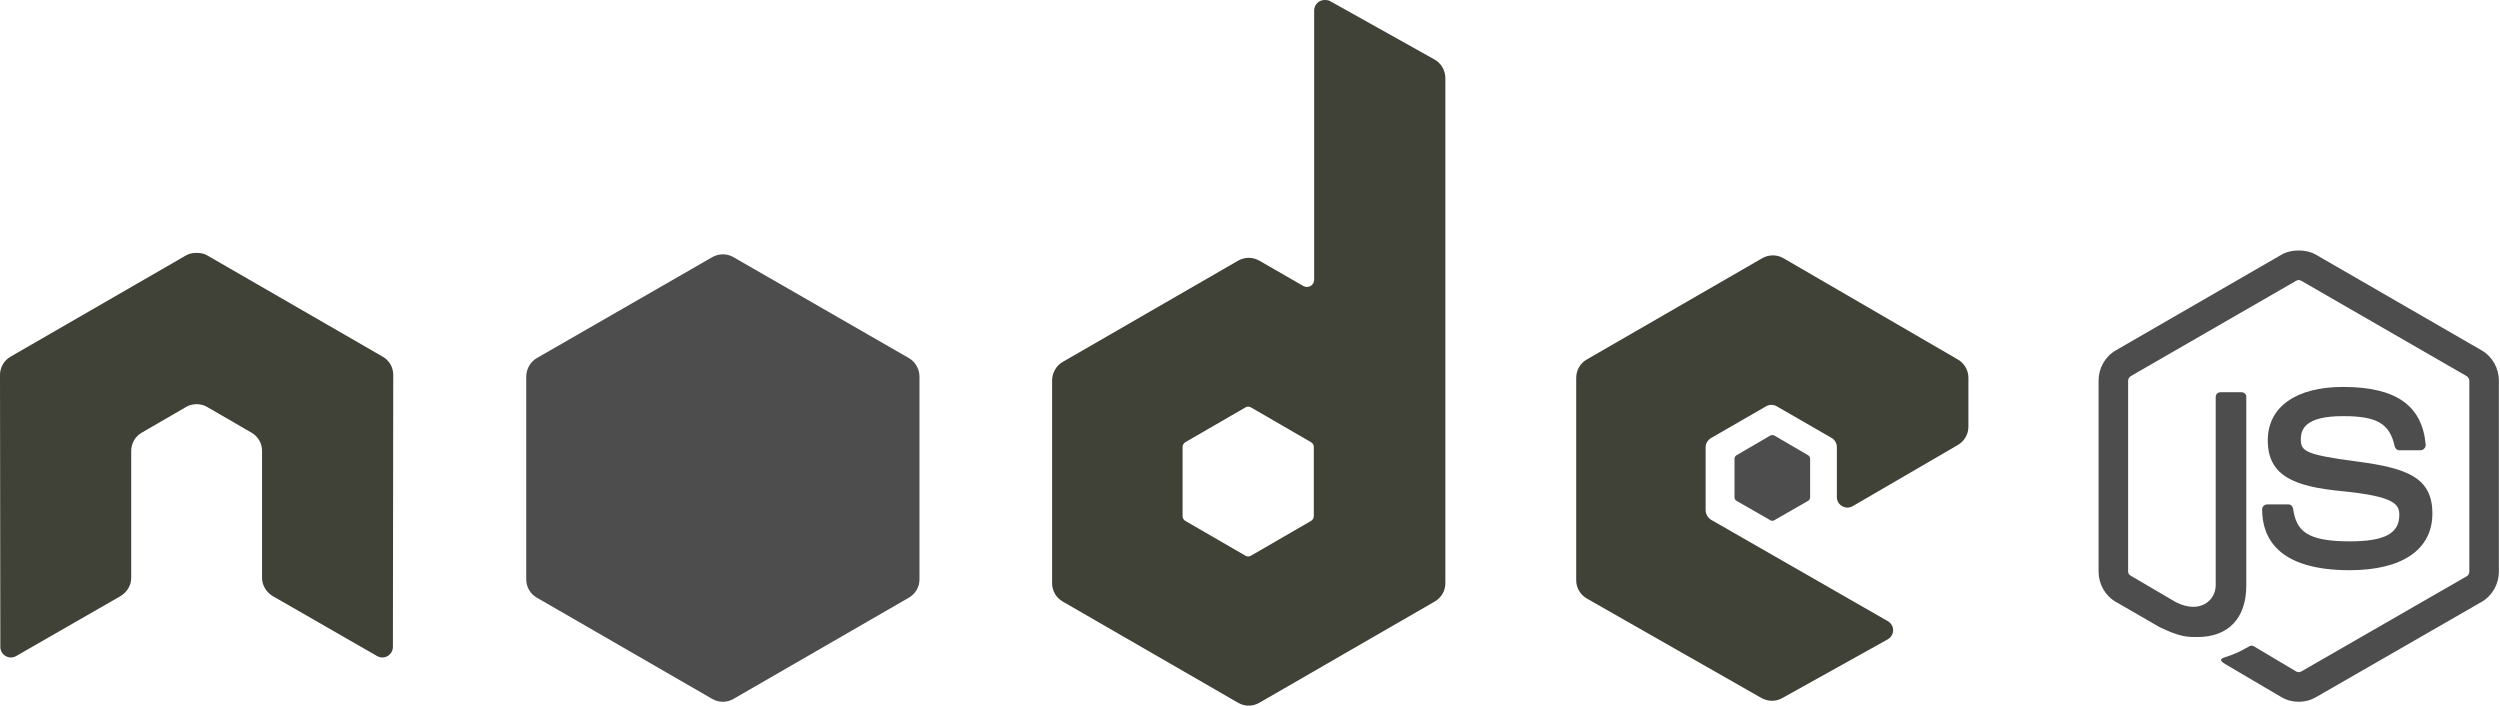 <svg width="124" height="35" viewBox="0 0 124 35" fill="none" xmlns="http://www.w3.org/2000/svg">
<path d="M114.016 12.423C113.715 12.423 113.421 12.485 113.162 12.632L104.944 17.378C104.412 17.684 104.089 18.263 104.089 18.878V28.352C104.089 28.967 104.412 29.545 104.944 29.852L107.09 31.091C108.133 31.605 108.517 31.597 108.992 31.597C110.535 31.597 111.417 30.66 111.417 29.032V19.681C111.417 19.549 111.302 19.454 111.173 19.454H110.143C110.011 19.454 109.899 19.549 109.899 19.681V29.032C109.899 29.754 109.147 30.48 107.928 29.87L105.694 28.561C105.615 28.518 105.555 28.442 105.555 28.352V18.878C105.555 18.788 105.615 18.697 105.694 18.651L113.894 13.924C113.931 13.902 113.974 13.89 114.016 13.89C114.059 13.89 114.101 13.902 114.139 13.924L122.339 18.652C122.417 18.699 122.478 18.786 122.478 18.879V28.352C122.478 28.443 122.433 28.535 122.356 28.579L114.139 33.307C114.068 33.349 113.971 33.349 113.894 33.307L111.783 32.051C111.751 32.034 111.715 32.024 111.679 32.024C111.642 32.024 111.606 32.034 111.574 32.051C110.991 32.381 110.882 32.42 110.335 32.609C110.201 32.656 109.996 32.729 110.405 32.958L113.162 34.581C113.421 34.731 113.716 34.809 114.017 34.808C114.317 34.809 114.612 34.731 114.871 34.581L123.089 29.853C123.621 29.543 123.944 28.968 123.944 28.352V18.878C123.944 18.263 123.621 17.685 123.089 17.378L114.871 12.633C114.614 12.485 114.318 12.423 114.017 12.423L114.016 12.423Z" fill="#4D4D4D"/>
<path d="M116.215 19.192C113.875 19.192 112.481 20.188 112.481 21.844C112.481 23.641 113.864 24.134 116.11 24.356C118.797 24.619 119.006 25.014 119.006 25.543C119.006 26.46 118.275 26.851 116.546 26.851C114.374 26.851 113.897 26.309 113.737 25.229C113.718 25.113 113.629 25.019 113.51 25.019H112.446C112.315 25.019 112.202 25.132 112.202 25.264C112.202 26.647 112.954 28.282 116.546 28.282C119.147 28.282 120.646 27.261 120.646 25.473C120.646 23.701 119.435 23.224 116.912 22.891C114.364 22.554 114.121 22.389 114.121 21.792C114.121 21.299 114.327 20.64 116.215 20.64C117.901 20.64 118.524 21.004 118.779 22.141C118.802 22.247 118.896 22.333 119.006 22.333H120.071C120.136 22.333 120.2 22.292 120.245 22.245C120.29 22.195 120.321 22.139 120.315 22.071C120.15 20.113 118.844 19.192 116.215 19.192Z" fill="#4D4D4D"/>
<path d="M65.705 0C65.614 0 65.523 0.024 65.443 0.07C65.364 0.116 65.298 0.182 65.252 0.262C65.207 0.341 65.182 0.432 65.182 0.523V13.87C65.182 14.001 65.121 14.119 65.007 14.184C64.952 14.217 64.889 14.234 64.824 14.234C64.76 14.234 64.697 14.217 64.641 14.184L62.46 12.928C62.301 12.836 62.12 12.788 61.937 12.788C61.753 12.788 61.572 12.836 61.413 12.928L52.707 17.953C52.382 18.141 52.184 18.502 52.184 18.878V28.927C52.184 29.302 52.382 29.646 52.707 29.834L61.413 34.859C61.572 34.951 61.753 35 61.937 35C62.121 35 62.301 34.951 62.46 34.859L71.166 29.834C71.326 29.742 71.458 29.61 71.55 29.451C71.642 29.292 71.69 29.111 71.69 28.927V3.873C71.689 3.685 71.639 3.5 71.544 3.338C71.449 3.175 71.313 3.041 71.149 2.949L65.967 0.052C65.886 0.007 65.796 -0.001 65.705 0ZM9.7 12.544C9.535 12.551 9.378 12.58 9.23 12.666L0.523 17.691C0.364 17.783 0.231 17.915 0.14 18.074C0.048 18.234 -0.001 18.415 4.38792e-06 18.598L0.017 32.085C0.017 32.273 0.114 32.447 0.279 32.539C0.358 32.586 0.449 32.611 0.541 32.611C0.633 32.611 0.724 32.586 0.803 32.539L5.967 29.573C6.294 29.378 6.508 29.04 6.508 28.666V22.367C6.508 21.991 6.705 21.646 7.031 21.46L9.229 20.186C9.388 20.094 9.569 20.046 9.753 20.047C9.932 20.047 10.117 20.091 10.276 20.186L12.475 21.46C12.634 21.551 12.767 21.683 12.859 21.843C12.951 22.002 12.999 22.183 12.998 22.367V28.665C12.998 29.04 13.214 29.381 13.539 29.573L18.703 32.539C18.782 32.586 18.873 32.611 18.965 32.611C19.057 32.611 19.148 32.586 19.227 32.539C19.306 32.493 19.372 32.426 19.418 32.347C19.464 32.267 19.488 32.177 19.488 32.085L19.505 18.598C19.506 18.414 19.459 18.233 19.367 18.074C19.275 17.915 19.142 17.782 18.982 17.691L10.276 12.666C10.129 12.58 9.972 12.551 9.805 12.544H9.7ZM87.933 12.666C87.751 12.666 87.573 12.713 87.409 12.806L78.703 17.831C78.544 17.923 78.412 18.055 78.32 18.214C78.228 18.373 78.18 18.554 78.18 18.738V28.788C78.18 29.166 78.393 29.508 78.721 29.695L87.357 34.615C87.676 34.797 88.065 34.811 88.386 34.632L93.621 31.718C93.787 31.626 93.899 31.454 93.9 31.265C93.9 31.173 93.877 31.082 93.831 31.002C93.785 30.923 93.718 30.857 93.638 30.811L84.879 25.787C84.716 25.693 84.6 25.503 84.6 25.315V22.175C84.6 21.987 84.717 21.815 84.879 21.721L87.601 20.151C87.681 20.105 87.771 20.081 87.863 20.081C87.955 20.081 88.045 20.105 88.125 20.151L90.846 21.721C90.926 21.767 90.992 21.833 91.038 21.913C91.084 21.992 91.108 22.083 91.108 22.175V24.652C91.108 24.744 91.132 24.835 91.178 24.914C91.224 24.994 91.29 25.06 91.37 25.106C91.533 25.2 91.73 25.2 91.893 25.106L97.11 22.071C97.269 21.979 97.401 21.846 97.493 21.687C97.585 21.528 97.633 21.347 97.633 21.163V18.738C97.633 18.364 97.434 18.019 97.11 17.831L88.456 12.806C88.297 12.714 88.116 12.666 87.933 12.666ZM61.902 20.169C61.947 20.169 62.001 20.18 62.041 20.203L65.025 21.931C65.106 21.977 65.165 22.064 65.165 22.157V25.612C65.165 25.706 65.106 25.792 65.025 25.839L62.041 27.566C62.002 27.589 61.956 27.601 61.91 27.601C61.865 27.601 61.819 27.589 61.78 27.566L58.796 25.839C58.715 25.792 58.657 25.706 58.657 25.612V22.157C58.657 22.064 58.715 21.978 58.796 21.931L61.78 20.204C61.816 20.181 61.859 20.169 61.902 20.169L61.902 20.169Z" fill="#404137"/>
<path d="M35.854 12.615C35.672 12.615 35.493 12.661 35.33 12.754L26.624 17.762C26.299 17.949 26.101 18.311 26.101 18.686V28.736C26.101 29.112 26.299 29.455 26.624 29.643L35.33 34.668C35.489 34.76 35.67 34.809 35.854 34.809C36.038 34.809 36.218 34.76 36.377 34.668L45.083 29.643C45.243 29.551 45.375 29.419 45.467 29.26C45.559 29.101 45.607 28.92 45.606 28.736V18.686C45.606 18.311 45.409 17.949 45.083 17.762L36.377 12.754C36.218 12.662 36.037 12.614 35.854 12.615ZM87.915 21.583C87.881 21.583 87.842 21.583 87.811 21.6L86.136 22.577C86.105 22.594 86.079 22.62 86.06 22.65C86.042 22.681 86.032 22.716 86.031 22.752V24.671C86.031 24.743 86.073 24.809 86.136 24.845L87.811 25.805C87.874 25.841 87.941 25.841 88.003 25.805L89.678 24.845C89.709 24.828 89.735 24.802 89.753 24.772C89.772 24.741 89.782 24.706 89.782 24.671V22.751C89.782 22.716 89.772 22.681 89.753 22.65C89.735 22.62 89.709 22.595 89.678 22.577L88.003 21.6C87.972 21.582 87.95 21.583 87.915 21.583Z" fill="#4D4D4D"/>
</svg>
